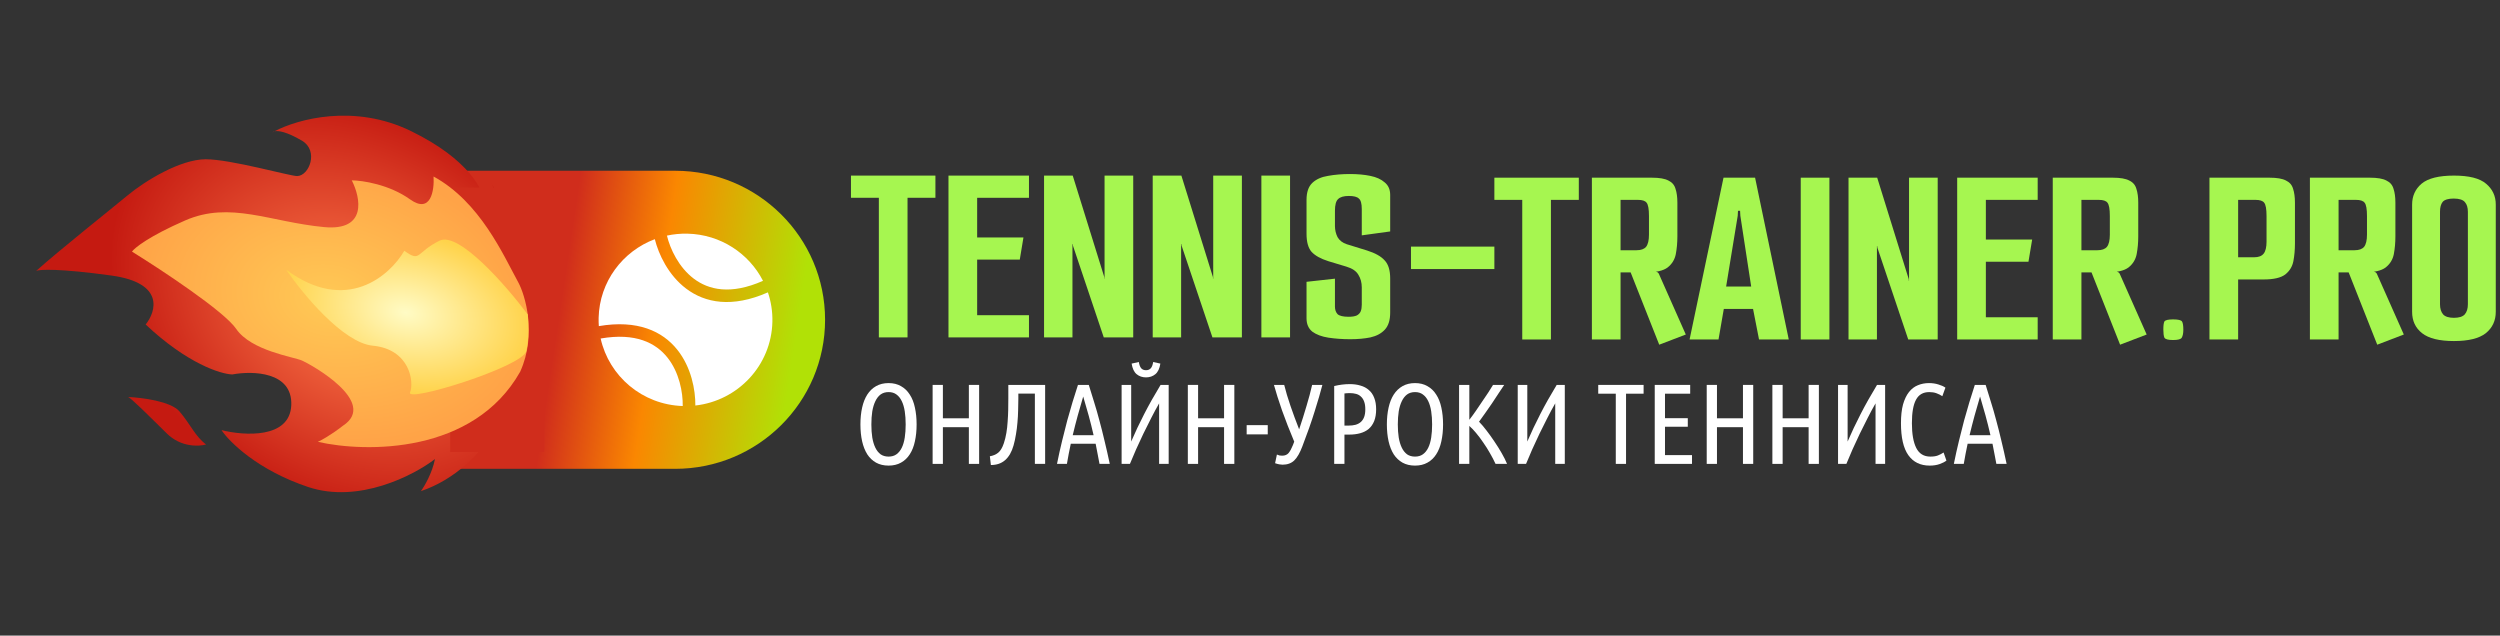 <?xml version="1.0" encoding="UTF-8"?> <svg xmlns="http://www.w3.org/2000/svg" width="354" height="90" viewBox="0 0 354 90" fill="none"><rect x="0" y="0" width="354" height="90" fill="#333333" stroke="none"/><path d="M281.168 54.503C281.426 55.31 281.679 56.128 281.926 56.956C282.185 57.774 282.432 58.634 282.669 59.538C282.916 60.442 283.158 61.399 283.395 62.411C283.642 63.422 283.89 64.514 284.137 65.687H282.685C282.599 65.203 282.507 64.724 282.411 64.251C282.324 63.777 282.233 63.304 282.136 62.83H278.618C278.51 63.304 278.414 63.777 278.328 64.251C278.241 64.724 278.155 65.203 278.069 65.687H276.665C276.902 64.514 277.144 63.422 277.392 62.411C277.639 61.399 277.881 60.442 278.118 59.538C278.365 58.634 278.613 57.774 278.86 56.956C279.118 56.128 279.377 55.31 279.635 54.503H281.168ZM280.377 56.149C280.108 57.042 279.85 57.94 279.602 58.844C279.355 59.748 279.118 60.673 278.892 61.62H281.846C281.631 60.673 281.399 59.748 281.152 58.844C280.904 57.94 280.646 57.042 280.377 56.149Z" fill="white"></path><path d="M273.244 65.929C271.931 65.929 270.925 65.439 270.226 64.46C269.526 63.481 269.177 61.97 269.177 59.925C269.177 58.882 269.274 57.999 269.467 57.279C269.672 56.558 269.951 55.971 270.306 55.52C270.661 55.068 271.081 54.745 271.565 54.551C272.049 54.347 272.577 54.245 273.147 54.245C273.62 54.245 274.061 54.309 274.47 54.438C274.879 54.557 275.212 54.707 275.471 54.89L275.035 56.101C274.777 55.928 274.497 55.789 274.196 55.681C273.905 55.573 273.566 55.52 273.179 55.52C272.318 55.52 271.694 55.88 271.307 56.601C270.92 57.311 270.726 58.419 270.726 59.925C270.726 61.442 270.93 62.61 271.339 63.427C271.748 64.245 272.415 64.654 273.34 64.654C273.782 64.654 274.137 64.6 274.406 64.493C274.685 64.385 274.954 64.245 275.212 64.073L275.616 65.219C275.368 65.412 275.04 65.579 274.631 65.719C274.233 65.859 273.771 65.929 273.244 65.929Z" fill="white"></path><path d="M260.267 65.687V54.503H261.623V62.524C262.183 61.222 262.796 59.925 263.463 58.634C264.13 57.333 264.905 55.955 265.787 54.503H266.933V65.687H265.577V57.117C265.211 57.752 264.84 58.441 264.463 59.183C264.087 59.915 263.716 60.657 263.35 61.41C262.995 62.153 262.651 62.895 262.317 63.637C261.994 64.369 261.704 65.052 261.446 65.687H260.267Z" fill="white"></path><path d="M256.101 54.503H257.553V65.687H256.101V60.49H252.421V65.687H250.969V54.503H252.421V59.231H256.101V54.503Z" fill="white"></path><path d="M246.803 54.503H248.255V65.687H246.803V60.49H243.123V65.687H241.671V54.503H243.123V59.231H246.803V54.503Z" fill="white"></path><path d="M234.311 65.687V54.503H239.33V55.746H235.763V59.215H238.991V60.426H235.763V64.444H239.588V65.687H234.311Z" fill="white"></path><path d="M232.733 54.503V55.746H230.247V65.687H228.795V55.746H226.31V54.503H232.733Z" fill="white"></path><path d="M214.91 65.687V54.503H216.266V62.524C216.825 61.222 217.438 59.925 218.105 58.634C218.772 57.333 219.547 55.955 220.429 54.503H221.575V65.687H220.22V57.117C219.854 57.752 219.483 58.441 219.106 59.183C218.729 59.915 218.358 60.657 217.992 61.41C217.637 62.153 217.293 62.895 216.96 63.637C216.637 64.369 216.346 65.052 216.088 65.687H214.91Z" fill="white"></path><path d="M212.995 54.503C212.759 54.869 212.49 55.272 212.188 55.713C211.898 56.154 211.597 56.612 211.285 57.085C210.973 57.548 210.655 58.005 210.332 58.457C210.02 58.909 209.719 59.328 209.429 59.716C209.751 60.038 210.101 60.447 210.478 60.942C210.854 61.426 211.225 61.943 211.591 62.492C211.957 63.029 212.301 63.578 212.624 64.138C212.947 64.697 213.205 65.213 213.399 65.687H211.769C211.543 65.192 211.279 64.686 210.978 64.17C210.687 63.653 210.375 63.158 210.042 62.685C209.719 62.201 209.386 61.755 209.041 61.346C208.708 60.937 208.38 60.593 208.057 60.313V65.687H206.604V54.503H208.057V59.441C208.337 59.086 208.633 58.683 208.945 58.231C209.257 57.779 209.563 57.327 209.864 56.875C210.176 56.423 210.467 55.993 210.736 55.584C211.005 55.165 211.231 54.804 211.414 54.503H212.995Z" fill="white"></path><path d="M204.338 60.103C204.338 60.974 204.257 61.77 204.096 62.491C203.945 63.201 203.703 63.815 203.369 64.331C203.047 64.837 202.632 65.23 202.127 65.509C201.632 65.789 201.045 65.929 200.368 65.929C199.69 65.929 199.098 65.789 198.592 65.509C198.098 65.23 197.683 64.837 197.35 64.331C197.027 63.815 196.785 63.201 196.624 62.491C196.462 61.77 196.381 60.974 196.381 60.103C196.381 59.231 196.462 58.435 196.624 57.714C196.785 56.994 197.027 56.38 197.35 55.875C197.683 55.358 198.098 54.96 198.592 54.68C199.098 54.39 199.69 54.245 200.368 54.245C201.045 54.245 201.632 54.39 202.127 54.68C202.632 54.96 203.047 55.358 203.369 55.875C203.703 56.38 203.945 56.994 204.096 57.714C204.257 58.435 204.338 59.231 204.338 60.103ZM202.788 60.103C202.788 59.425 202.745 58.806 202.659 58.247C202.573 57.688 202.433 57.209 202.24 56.811C202.046 56.402 201.793 56.084 201.481 55.858C201.18 55.633 200.809 55.52 200.368 55.52C199.927 55.52 199.55 55.633 199.238 55.858C198.937 56.084 198.689 56.402 198.496 56.811C198.302 57.209 198.157 57.688 198.06 58.247C197.974 58.806 197.931 59.425 197.931 60.103C197.931 60.781 197.974 61.399 198.06 61.959C198.157 62.518 198.302 62.997 198.496 63.395C198.689 63.793 198.937 64.105 199.238 64.331C199.55 64.546 199.927 64.654 200.368 64.654C200.809 64.654 201.18 64.546 201.481 64.331C201.793 64.105 202.046 63.793 202.24 63.395C202.433 62.997 202.573 62.518 202.659 61.959C202.745 61.399 202.788 60.781 202.788 60.103Z" fill="white"></path><path d="M188.922 54.664C189.675 54.481 190.412 54.39 191.133 54.39C191.692 54.39 192.198 54.46 192.65 54.6C193.112 54.729 193.505 54.939 193.828 55.229C194.161 55.509 194.414 55.875 194.586 56.327C194.769 56.779 194.861 57.322 194.861 57.957C194.861 58.602 194.769 59.156 194.586 59.619C194.403 60.071 194.145 60.442 193.812 60.732C193.478 61.012 193.075 61.217 192.601 61.346C192.139 61.475 191.622 61.539 191.052 61.539H190.374V65.687H188.922V54.664ZM190.374 60.264H190.955C191.321 60.264 191.649 60.227 191.939 60.151C192.241 60.065 192.494 59.931 192.698 59.748C192.902 59.565 193.058 59.328 193.166 59.038C193.274 58.747 193.327 58.387 193.327 57.957C193.327 57.526 193.274 57.166 193.166 56.875C193.058 56.574 192.908 56.337 192.714 56.165C192.531 55.982 192.305 55.853 192.036 55.778C191.767 55.703 191.471 55.665 191.149 55.665C190.869 55.665 190.611 55.681 190.374 55.713V60.264Z" fill="white"></path><path d="M187.25 54.503C186.981 55.547 186.615 56.8 186.152 58.263C185.7 59.726 185.119 61.378 184.409 63.218C184.065 64.132 183.683 64.794 183.263 65.203C182.844 65.601 182.29 65.8 181.601 65.8C181.483 65.8 181.332 65.784 181.149 65.751C180.966 65.719 180.767 65.665 180.552 65.59L180.81 64.364C180.929 64.417 181.047 64.46 181.166 64.493C181.284 64.514 181.413 64.525 181.553 64.525C181.951 64.525 182.258 64.396 182.473 64.138C182.688 63.869 182.887 63.503 183.07 63.04L183.263 62.54C182.607 60.98 182.032 59.506 181.537 58.118C181.053 56.73 180.671 55.525 180.391 54.503H181.843C182.069 55.417 182.365 56.407 182.731 57.472C183.097 58.538 183.506 59.646 183.957 60.797C184.345 59.646 184.694 58.538 185.006 57.472C185.329 56.407 185.593 55.417 185.797 54.503H187.25Z" fill="white"></path><path d="M176.527 60.2H179.513V61.507H176.527V60.2Z" fill="white"></path><path d="M173.329 54.503H174.782V65.687H173.329V60.49H169.65V65.687H168.197V54.503H169.65V59.231H173.329V54.503Z" fill="white"></path><path d="M158.82 65.687V54.503H160.176V62.524C160.735 61.222 161.348 59.925 162.015 58.634C162.683 57.333 163.457 55.955 164.339 54.503H165.485V65.687H164.13V57.117C163.764 57.752 163.393 58.441 163.016 59.183C162.639 59.915 162.268 60.657 161.902 61.41C161.547 62.153 161.203 62.895 160.87 63.637C160.547 64.369 160.256 65.052 159.998 65.687H158.82ZM162.274 52.421C162.564 52.421 162.79 52.33 162.951 52.147C163.113 51.964 163.226 51.668 163.29 51.259L164.307 51.485C164.2 52.184 163.963 52.685 163.597 52.986C163.231 53.287 162.79 53.438 162.274 53.438C161.757 53.438 161.316 53.287 160.95 52.986C160.585 52.685 160.348 52.184 160.24 51.485L161.257 51.259C161.322 51.668 161.434 51.964 161.596 52.147C161.757 52.33 161.983 52.421 162.274 52.421Z" fill="white"></path><path d="M154.173 54.503C154.431 55.31 154.684 56.128 154.932 56.956C155.19 57.774 155.437 58.634 155.674 59.538C155.922 60.442 156.164 61.399 156.4 62.411C156.648 63.422 156.895 64.514 157.143 65.687H155.69C155.604 65.203 155.513 64.724 155.416 64.251C155.33 63.777 155.238 63.304 155.142 62.83H151.623C151.516 63.304 151.419 63.777 151.333 64.251C151.247 64.724 151.161 65.203 151.075 65.687H149.671C149.907 64.514 150.149 63.422 150.397 62.411C150.644 61.399 150.886 60.442 151.123 59.538C151.371 58.634 151.618 57.774 151.865 56.956C152.124 56.128 152.382 55.31 152.64 54.503H154.173ZM153.382 56.149C153.113 57.042 152.855 57.94 152.608 58.844C152.36 59.748 152.124 60.673 151.898 61.62H154.851C154.636 60.673 154.405 59.748 154.157 58.844C153.91 57.94 153.651 57.042 153.382 56.149Z" fill="white"></path><path d="M147.991 54.503V65.687H146.538V55.73H144.198V56.456C144.198 57.004 144.187 57.564 144.166 58.134C144.155 58.704 144.123 59.275 144.069 59.845C144.026 60.404 143.956 60.958 143.859 61.507C143.773 62.056 143.66 62.578 143.52 63.072C143.262 63.987 142.864 64.681 142.326 65.154C141.799 65.617 141.126 65.848 140.309 65.848L140.164 64.606C140.626 64.53 141.019 64.364 141.342 64.105C141.664 63.847 141.933 63.395 142.149 62.75C142.299 62.298 142.418 61.814 142.504 61.297C142.59 60.781 142.649 60.254 142.681 59.716C142.724 59.167 142.751 58.618 142.762 58.07C142.773 57.51 142.778 56.972 142.778 56.456V54.503H147.991Z" fill="white"></path><path d="M137.191 54.503H138.644V65.687H137.191V60.49H133.512V65.687H132.059V54.503H133.512V59.231H137.191V54.503Z" fill="white"></path><path d="M129.792 60.103C129.792 60.974 129.712 61.77 129.55 62.491C129.4 63.201 129.158 63.815 128.824 64.331C128.501 64.837 128.087 65.23 127.582 65.509C127.087 65.789 126.5 65.929 125.822 65.929C125.145 65.929 124.553 65.789 124.047 65.509C123.552 65.23 123.138 64.837 122.805 64.331C122.482 63.815 122.24 63.201 122.078 62.491C121.917 61.77 121.836 60.974 121.836 60.103C121.836 59.231 121.917 58.435 122.078 57.714C122.24 56.994 122.482 56.38 122.805 55.875C123.138 55.358 123.552 54.96 124.047 54.68C124.553 54.39 125.145 54.245 125.822 54.245C126.5 54.245 127.087 54.39 127.582 54.68C128.087 54.96 128.501 55.358 128.824 55.875C129.158 56.38 129.4 56.994 129.55 57.714C129.712 58.435 129.792 59.231 129.792 60.103ZM128.243 60.103C128.243 59.425 128.2 58.806 128.114 58.247C128.028 57.688 127.888 57.209 127.695 56.811C127.501 56.402 127.248 56.084 126.936 55.858C126.635 55.633 126.264 55.52 125.822 55.52C125.381 55.52 125.005 55.633 124.693 55.858C124.392 56.084 124.144 56.402 123.95 56.811C123.757 57.209 123.612 57.688 123.515 58.247C123.429 58.806 123.386 59.425 123.386 60.103C123.386 60.781 123.429 61.399 123.515 61.959C123.612 62.518 123.757 62.997 123.95 63.395C124.144 63.793 124.392 64.105 124.693 64.331C125.005 64.546 125.381 64.654 125.822 64.654C126.264 64.654 126.635 64.546 126.936 64.331C127.248 64.105 127.501 63.793 127.695 63.395C127.888 62.997 128.028 62.518 128.114 61.959C128.2 61.399 128.243 60.781 128.243 60.103Z" fill="white"></path><path d="M347.478 48.292C345.417 48.292 343.915 47.922 342.971 47.184C342.027 46.444 341.555 45.434 341.555 44.153V28.966C341.555 27.759 342.002 26.773 342.896 26.01C343.815 25.246 345.342 24.864 347.478 24.864C349.614 24.864 351.128 25.246 352.022 26.01C352.941 26.773 353.401 27.759 353.401 28.966V44.153C353.401 45.41 352.929 46.42 351.985 47.184C351.042 47.922 349.539 48.292 347.478 48.292ZM347.478 45.003C348.198 45.003 348.707 44.843 349.005 44.523C349.303 44.178 349.452 43.698 349.452 43.082V30.001C349.452 29.41 349.316 28.954 349.043 28.634C348.769 28.289 348.235 28.116 347.441 28.116C346.671 28.116 346.149 28.276 345.876 28.596C345.628 28.917 345.504 29.372 345.504 29.964V43.082C345.504 43.698 345.653 44.178 345.951 44.523C346.249 44.843 346.758 45.003 347.478 45.003Z" fill="#A6F650"></path><path d="M327.082 25.16H335.575C336.643 25.16 337.425 25.296 337.922 25.566C338.443 25.813 338.778 26.207 338.927 26.749C339.101 27.266 339.188 27.919 339.188 28.707V33.474C339.188 34.361 339.114 35.199 338.965 35.987C338.816 36.751 338.431 37.379 337.81 37.872C337.189 38.34 336.171 38.574 334.755 38.574H331.142V48.07H327.082V25.16ZM336.618 48.809L332.483 38.352L335.202 38.241L336.357 38.537L336.543 38.721L340.38 47.368L336.618 48.809ZM333.414 35.433C334.035 35.433 334.482 35.273 334.755 34.952C335.029 34.607 335.165 34.029 335.165 33.216V30.592C335.165 29.607 335.053 28.978 334.83 28.707C334.631 28.436 334.221 28.301 333.601 28.301H331.142V35.433H333.414Z" fill="#A6F650"></path><path d="M312.859 25.16H321.352C322.42 25.16 323.202 25.296 323.699 25.566C324.22 25.813 324.556 26.207 324.705 26.749C324.878 27.266 324.965 27.919 324.965 28.707V34.472C324.965 35.359 324.891 36.196 324.742 36.985C324.593 37.748 324.208 38.377 323.587 38.869C322.966 39.337 321.948 39.571 320.533 39.571H316.92V48.07H312.859V25.16ZM319.192 36.43C319.813 36.43 320.26 36.258 320.533 35.913C320.806 35.568 320.942 35.002 320.942 34.213V30.592C320.942 29.607 320.831 28.978 320.607 28.707C320.409 28.436 319.999 28.301 319.378 28.301H316.92V36.43H319.192Z" fill="#A6F650"></path><path d="M307.707 48.147C307.012 48.147 306.602 48.036 306.478 47.814C306.378 47.568 306.329 47.186 306.329 46.668C306.329 46.102 306.378 45.72 306.478 45.523C306.602 45.326 307.012 45.227 307.707 45.227C308.427 45.227 308.849 45.326 308.973 45.523C309.097 45.72 309.16 46.102 309.16 46.668C309.16 47.186 309.085 47.568 308.936 47.814C308.812 48.036 308.402 48.147 307.707 48.147Z" fill="#A6F650"></path><path d="M290.67 25.16H299.163C300.23 25.16 301.013 25.296 301.509 25.566C302.031 25.813 302.366 26.207 302.515 26.749C302.689 27.266 302.776 27.919 302.776 28.707V33.474C302.776 34.361 302.701 35.199 302.552 35.987C302.403 36.751 302.018 37.379 301.397 37.872C300.777 38.34 299.758 38.574 298.343 38.574H294.73V48.07H290.67V25.16ZM300.205 48.809L296.071 38.352L298.79 38.241L299.945 38.537L300.131 38.721L303.968 47.368L300.205 48.809ZM297.002 35.433C297.623 35.433 298.07 35.273 298.343 34.952C298.616 34.607 298.753 34.029 298.753 33.216V30.592C298.753 29.607 298.641 28.978 298.418 28.707C298.219 28.436 297.809 28.301 297.188 28.301H294.73V35.433H297.002Z" fill="#A6F650"></path><path d="M277.138 25.16H288.536V28.301H281.198V33.918H287.754L287.232 37.059H281.198V44.929H288.536V48.07H277.138V25.16Z" fill="#A6F650"></path><path d="M261.751 48.07V25.16H265.811L270.281 39.534V39.756H270.318V25.16H274.378V48.07H270.206L265.848 35.1L265.811 34.842H265.774V48.07H261.751Z" fill="#A6F650"></path><path d="M254.985 25.16H259.045V48.07H254.985V25.16Z" fill="#A6F650"></path><path d="M239.245 48.07L244.05 25.16H248.52L253.288 48.07H249.078L248.11 43.119L248.78 43.747H243.64L244.199 43.119L243.342 48.07H239.245ZM244.348 41.013L243.975 40.569H248.557L248.035 41.013L246.434 30.555L246.396 29.853H246.098L246.061 30.555L244.348 41.013Z" fill="#A6F650"></path><path d="M225.411 25.16H233.904C234.971 25.16 235.754 25.296 236.25 25.566C236.772 25.813 237.107 26.207 237.256 26.749C237.43 27.266 237.517 27.919 237.517 28.707V33.474C237.517 34.361 237.442 35.199 237.293 35.987C237.144 36.751 236.759 37.379 236.139 37.872C235.518 38.34 234.5 38.574 233.084 38.574H229.471V48.07H225.411V25.16ZM234.947 48.809L230.812 38.352L233.531 38.241L234.686 38.537L234.872 38.721L238.709 47.368L234.947 48.809ZM231.743 35.433C232.364 35.433 232.811 35.273 233.084 34.952C233.357 34.607 233.494 34.029 233.494 33.216V30.592C233.494 29.607 233.382 28.978 233.159 28.707C232.96 28.436 232.55 28.301 231.929 28.301H229.471V35.433H231.743Z" fill="#A6F650"></path><path d="M215.551 28.301H211.603V25.16H223.56V28.301H219.611V48.07H215.551V28.301Z" fill="#A6F650"></path><path d="M199.795 38.097V34.92H211.603V38.097H199.795Z" fill="#A6F650"></path><path d="M191.188 48.033C190.096 48.033 189.065 47.959 188.097 47.812C187.153 47.664 186.396 47.381 185.824 46.962C185.278 46.518 185.005 45.89 185.005 45.077V39.904L189.028 39.46V43.414C189.028 43.858 189.152 44.215 189.4 44.486C189.673 44.732 190.195 44.855 190.965 44.855C191.461 44.855 191.846 44.794 192.119 44.671C192.393 44.523 192.579 44.326 192.678 44.08C192.778 43.833 192.827 43.525 192.827 43.156V40.68C192.827 40.015 192.666 39.423 192.343 38.906C192.045 38.389 191.486 38.007 190.667 37.761L188.097 36.985C187.004 36.64 186.209 36.196 185.713 35.654C185.241 35.112 185.005 34.263 185.005 33.105V28.301C185.005 27.217 185.278 26.416 185.824 25.899C186.371 25.382 187.116 25.049 188.059 24.901C189.003 24.729 190.034 24.643 191.151 24.643C192.219 24.643 193.175 24.729 194.019 24.901C194.888 25.074 195.571 25.382 196.068 25.825C196.589 26.244 196.85 26.835 196.85 27.599V32.772L192.827 33.326V29.594C192.827 28.831 192.691 28.338 192.417 28.116C192.169 27.87 191.697 27.747 191.002 27.747C190.282 27.747 189.773 27.894 189.475 28.19C189.177 28.461 189.028 29.015 189.028 29.853V31.996C189.028 32.563 189.152 33.092 189.4 33.585C189.673 34.053 190.108 34.386 190.704 34.583L193.572 35.47C194.739 35.839 195.571 36.307 196.068 36.874C196.589 37.416 196.85 38.266 196.85 39.423V44.264C196.85 45.324 196.602 46.124 196.105 46.666C195.609 47.208 194.926 47.578 194.056 47.775C193.212 47.947 192.256 48.033 191.188 48.033Z" fill="#A6F650"></path><path d="M178.611 24.864H182.671V47.775H178.611V24.864Z" fill="#A6F650"></path><path d="M163.224 47.775V24.864H167.284L171.754 39.239V39.461H171.791V24.864H175.851V47.775H171.68L167.321 34.804L167.284 34.546H167.247V47.775H163.224Z" fill="#A6F650"></path><path d="M147.838 47.775V24.864H151.898L156.368 39.239V39.461H156.405V24.864H160.465V47.775H156.293L151.935 34.804L151.898 34.546H151.86V47.775H147.838Z" fill="#A6F650"></path><path d="M134.305 24.864H145.703V28.005H138.365V33.622H144.921L144.4 36.763H138.365V44.634H145.703V47.775H134.305V24.864Z" fill="#A6F650"></path><path d="M124.446 28.005H120.498V24.864H132.455V28.005H128.506V47.775H124.446V28.005Z" fill="#A6F650"></path><path d="M62.239 24.179L95.599 24.179C107.325 24.179 116.831 33.627 116.831 45.283V45.283C116.831 56.938 107.325 66.386 95.599 66.386L62.239 66.386L62.239 24.179Z" fill="url(#paint0_linear_779_3024)"></path><path d="M74.579 50.15C73.66 55.227 69.377 66.216 59.596 69.548C60.101 68.856 61.207 66.979 61.59 65.004C58.581 67.318 50.779 71.35 43.643 68.963C36.508 66.575 32.484 62.596 31.364 60.904C34.575 61.715 41.047 62.144 41.245 57.375C41.443 52.606 35.76 52.486 32.894 53.022C31.253 52.971 26.503 51.486 20.625 45.95C22.135 44.072 23.285 40.056 15.806 39.021C8.327 37.986 5.568 38.149 5.123 38.359C8.545 35.303 15.639 29.682 18 27.719C20.626 25.534 25.569 22.566 29.108 22.552C32.647 22.539 41.092 24.947 42.077 24.93C43.805 24.899 45.157 21.338 42.766 19.926C40.565 18.627 39.369 18.472 38.864 18.593C38.771 18.642 38.682 18.69 38.597 18.738C38.637 18.681 38.724 18.626 38.864 18.593C42.132 16.868 50.135 14.639 58.179 18.551C66.451 22.574 68.582 27.072 68.614 28.818C69.197 28.382 70.193 27.254 69.713 26.117C69.587 25.86 69.553 25.801 69.646 25.976C69.671 26.023 69.694 26.07 69.713 26.117C70.662 28.036 76.841 41.024 74.579 50.15Z" fill="url(#paint1_radial_779_3024)"></path><path d="M25.412 58.256C24.178 56.812 20.039 56.292 18.124 56.213C18.5 56.285 21.156 58.955 23.634 61.391C25.617 63.339 28.158 63.235 29.181 62.939C27.62 61.772 26.955 60.062 25.412 58.256Z" fill="url(#paint2_radial_779_3024)"></path><rect x="63.75" y="26.559" width="13.334" height="37.453" fill="#D02D1C"></rect><path d="M33.442 46.567C31.743 44.077 22.899 38.237 18.689 35.629C19.062 35.092 21.087 33.46 26.202 31.222C32.596 28.425 38.237 31.438 45.899 32.157C52.029 32.733 51.06 27.983 49.81 25.537C51.332 25.555 55.113 26.118 58.064 28.23C61.015 30.341 61.512 26.954 61.392 24.996C67.973 28.575 71.263 36.093 73.405 40.016C74.331 41.714 76.067 47.326 73.655 52.64C67.07 64.301 51.812 64.114 45.005 62.563C45.475 62.358 46.843 61.616 48.563 60.282C53.658 56.944 43.986 51.588 42.775 51.056C41.565 50.524 35.565 49.679 33.442 46.567Z" fill="url(#paint3_radial_779_3024)"></path><path d="M52.784 48.95C48.578 48.547 42.858 41.607 40.524 38.187C49.016 44.509 55.213 39.035 57.25 35.507C59.617 37.225 58.855 35.74 62.237 34.079C64.943 32.75 71.634 40.375 74.737 44.54C74.791 45.418 74.976 47.987 74.515 49.745C73.939 51.942 57.473 57.063 58.065 55.572C58.658 54.081 58.041 49.453 52.784 48.95Z" fill="url(#paint4_radial_779_3024)"></path><path fill-rule="evenodd" clip-rule="evenodd" d="M92.722 33.867C88.17 35.573 84.886 39.885 84.766 45.008C84.757 45.402 84.767 45.792 84.795 46.178C90.287 45.24 93.804 46.902 95.895 49.509C97.897 52.006 98.482 55.232 98.462 57.422C104.482 56.749 109.226 51.751 109.37 45.575C109.405 44.114 109.179 42.708 108.735 41.398C103.653 43.64 99.837 42.888 97.166 40.874C94.62 38.954 93.253 35.992 92.722 33.867ZM108.042 39.764C106.055 35.89 102.041 33.195 97.354 33.087C96.352 33.064 95.375 33.16 94.438 33.363C94.892 35.245 96.099 37.843 98.247 39.463C100.334 41.036 103.453 41.799 108.042 39.764ZM85.052 47.933C86.237 53.261 90.942 57.312 96.674 57.493C96.709 55.557 96.187 52.722 94.497 50.613C92.862 48.574 90.021 47.071 85.052 47.933Z" fill="white"></path><defs><linearGradient id="paint0_linear_779_3024" x1="79.572" y1="41.722" x2="116.249" y2="47.241" gradientUnits="userSpaceOnUse"><stop stop-color="#D02D1C"></stop><stop offset="0.369" stop-color="#FA8701"></stop><stop offset="0.909" stop-color="#B1E106"></stop></linearGradient><radialGradient id="paint1_radial_779_3024" cx="0" cy="0" r="1" gradientUnits="userSpaceOnUse" gradientTransform="translate(49.929 43.922) rotate(121.728) scale(27.725 36.479)"><stop stop-color="#FF7C4C"></stop><stop offset="1" stop-color="#C51A11"></stop></radialGradient><radialGradient id="paint2_radial_779_3024" cx="0" cy="0" r="1" gradientUnits="userSpaceOnUse" gradientTransform="translate(49.929 43.922) rotate(121.728) scale(27.725 36.479)"><stop stop-color="#FF7C4C"></stop><stop offset="1" stop-color="#C51A11"></stop></radialGradient><radialGradient id="paint3_radial_779_3024" cx="0" cy="0" r="1" gradientUnits="userSpaceOnUse" gradientTransform="translate(46.667 42.539) rotate(100.985) scale(19.995 28.782)"><stop stop-color="#FFC955"></stop><stop offset="1" stop-color="#FFA347"></stop></radialGradient><radialGradient id="paint4_radial_779_3024" cx="0" cy="0" r="1" gradientUnits="userSpaceOnUse" gradientTransform="translate(57.473 44.258) rotate(100.985) scale(11.203 17.796)"><stop stop-color="#FFFBC5"></stop><stop offset="1" stop-color="#FFD34B"></stop></radialGradient></defs></svg> 